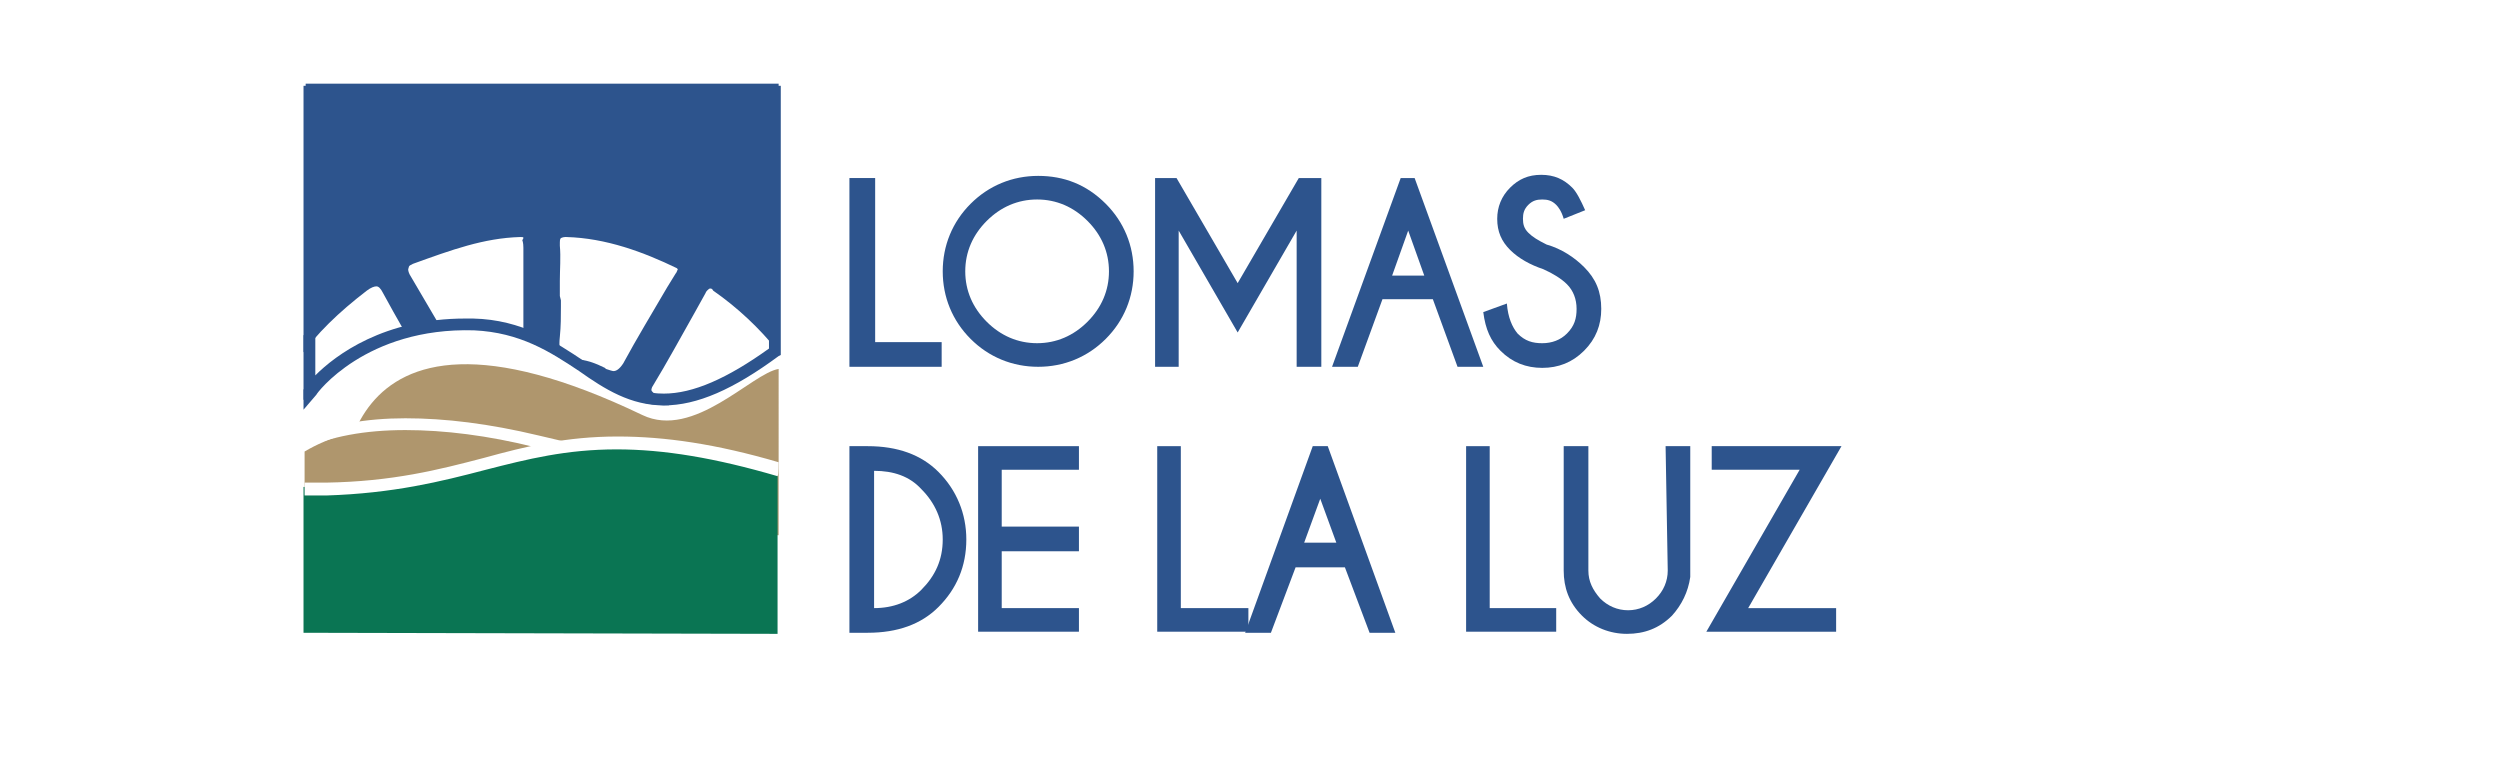 <?xml version="1.0" encoding="utf-8"?>
<!-- Generator: Adobe Illustrator 24.0.2, SVG Export Plug-In . SVG Version: 6.00 Build 0)  -->
<svg version="1.1" id="Capa_1" xmlns="http://www.w3.org/2000/svg" xmlns:xlink="http://www.w3.org/1999/xlink" x="0px" y="0px"
	 viewBox="0 0 233.1 71.3" style="enable-background:new 0 0 233.1 71.3;" xml:space="preserve">
<style type="text/css">
	.st0{fill:#FFFFFF;}
	.st1{fill:#AF966D;}
	.st2{fill:#2D548D;}
	.st3{clip-path:url(#SVGID_2_);fill:#FFFFFF;}
	.st4{clip-path:url(#SVGID_4_);fill:#2D548D;}
	.st5{clip-path:url(#SVGID_6_);fill:#FFFFFF;}
	.st6{clip-path:url(#SVGID_8_);fill:#2D548D;}
	.st7{clip-path:url(#SVGID_10_);fill:#FFFFFF;}
	.st8{clip-path:url(#SVGID_12_);fill:#2D548D;}
	.st9{clip-path:url(#SVGID_14_);fill:#FFFFFF;}
	.st10{clip-path:url(#SVGID_16_);fill:#2D548D;}
	.st11{fill:#0A7553;}
</style>
<rect class="st0" width="233.1" height="71.6"/>
<g>
	<path class="st1" d="M72.6,34.4c-2.5,0.4-7.9,6.6-12.7,4.3c-30-14.4-28,8.6-28,8.6L32,51l40.6-1.1V34.4z"/>
	<path class="st1" d="M52,41.1c-12-2.8-19.2-1.6-23.6,1v16.5h43.8V45.9C72.2,45.9,69.2,45.2,52,41.1"/>
	<path class="st0" d="M72.2,45.7l-0.7-0.1c-0.1,0-4.2-1-21.3-5c-4.6-1.1-8.7-1.6-12.4-1.6c-3.7,0-6.9,0.6-9.6,1.7v1.2
		c2.6-1.2,5.8-1.8,9.6-1.8c3.6,0,7.7,0.5,12.1,1.6c13.4,3.1,18.9,4.4,20.6,4.9"/>
	<path class="st2" d="M72.5,32.9l0.1-25.1H28.5v29.3c0,0,5.9-7.5,16.1-6.7C55.9,31.2,57.8,44.2,72.5,32.9"/>
	<g>
		<g>
			<defs>
				<path id="SVGID_1_" d="M28.3,37.3c0,0,5.5-7.4,16-6.7c11.7,0.9,13.3,13.9,28.4,2.6L72.7,8L28.3,7.8L28.3,37.3z"/>
			</defs>
			<clipPath id="SVGID_2_">
				<use xlink:href="#SVGID_1_"  style="overflow:visible;"/>
			</clipPath>
			<path class="st3" d="M49.6,27.7c0,1.6,0,3.1,0,4.7c0,0.9-0.3,1.5-1.2,1.4c-1.5-0.1-2.8,0.6-4,1.1c-0.8,0.4-1.2,0.2-1.7-0.5
				c-1.7-2.8-3.4-5.8-5-8.6c-0.5-0.8-0.2-1.5,0.6-1.8c3.3-1.2,6.6-2.4,10.1-2.6c1.1,0,1.3,0.4,1.3,1.5
				C49.6,24.5,49.6,26.1,49.6,27.7"/>
		</g>
		<g>
			<defs>
				<path id="SVGID_3_" d="M28.3,37.3c0,0,5.5-7.4,16-6.7c11.7,0.9,13.3,13.9,28.4,2.6L72.7,8L28.3,7.8L28.3,37.3z"/>
			</defs>
			<clipPath id="SVGID_4_">
				<use xlink:href="#SVGID_3_"  style="overflow:visible;"/>
			</clipPath>
			<path class="st4" d="M43.7,35.7c-0.8,0-1.2-0.6-1.5-1c-1.5-2.7-3.2-5.5-5-8.6c-0.4-0.7-0.4-1.2-0.2-1.6c0.1-0.3,0.4-0.8,1.1-1
				c3.7-1.4,6.8-2.5,10.3-2.6c0.7,0,1.2,0.1,1.5,0.4c0.4,0.4,0.4,1,0.4,1.5c-0.1,1.1-0.1,2.3,0,3.4c0,0.4,0,0.9,0,1.3
				c0,0.5,0,1,0,1.5c0,1.1,0,2.2,0,3.3c0,0.7-0.1,1.2-0.5,1.5c-0.3,0.4-0.8,0.5-1.4,0.4c-1.2-0.1-2.2,0.4-3.3,0.9
				c-0.1,0.1-0.3,0.1-0.5,0.2C44.2,35.6,43.9,35.7,43.7,35.7 M48.5,22.1L48.5,22.1c-3.4,0.1-6.4,1.2-10,2.5
				c-0.1,0.1-0.4,0.1-0.4,0.4c-0.1,0.1,0,0.4,0.1,0.6c1.8,3.1,3.5,5.9,5,8.6c0.2,0.4,0.4,0.4,0.4,0.4l0,0c0.1,0,0.3-0.1,0.5-0.1
				c0.1-0.1,0.3-0.1,0.4-0.2c1.2-0.5,2.4-1,3.8-0.9c0.2,0,0.4,0,0.4-0.1s0.1-0.2,0.1-0.7c0-1.1,0-2.2,0-3.3c0-0.5,0-1,0-1.5
				s0-0.9,0-1.3c0-1.1,0-2.3,0-3.4c0-0.5-0.1-0.7-0.1-0.7C48.9,22.1,48.8,22.1,48.5,22.1"/>
		</g>
		<g>
			<defs>
				<path id="SVGID_5_" d="M28.3,37.3c0,0,5.5-7.4,16-6.7c11.7,0.9,13.3,13.9,28.4,2.6L72.7,8L28.3,7.8L28.3,37.3z"/>
			</defs>
			<clipPath id="SVGID_6_">
				<use xlink:href="#SVGID_5_"  style="overflow:visible;"/>
			</clipPath>
			<path class="st5" d="M51.7,27.5c0-1.5,0.1-3.1,0-4.6c0-0.9,0.2-1.4,1.2-1.4c3.8,0.1,7.1,1.4,10.5,3c0.7,0.3,0.4,0.7,0.1,1.2
				c-1.6,2.8-3.3,5.5-4.8,8.4c-0.6,1.1-1.2,1.2-2.3,0.8c-0.9-0.4-1.8-0.8-2.8-0.8c-2,0-2.2-1.1-2-2.6C51.7,30.1,51.7,28.8,51.7,27.5
				L51.7,27.5z"/>
		</g>
		<g>
			<defs>
				<path id="SVGID_7_" d="M28.3,37.3c0,0,5.5-7.4,16-6.7c11.7,0.9,13.3,13.9,28.4,2.6L72.7,8L28.3,7.8L28.3,37.3z"/>
			</defs>
			<clipPath id="SVGID_8_">
				<use xlink:href="#SVGID_7_"  style="overflow:visible;"/>
			</clipPath>
			<path class="st6" d="M57.4,35.7c-0.4,0-0.7-0.1-1.2-0.3L56,35.3c-0.8-0.4-1.6-0.7-2.3-0.7c-0.9,0-1.6-0.2-2-0.7
				c-0.6-0.7-0.7-1.6-0.6-2.6c0.1-0.9,0.1-1.7,0.1-2.6c0-0.4,0-0.8,0-1.2v-0.6c0-0.3,0-0.5,0-0.8c0-1,0-2.1,0-3.2
				c0-0.5,0-1.1,0.4-1.5c0.3-0.3,0.7-0.4,1.3-0.4H53c3.9,0.1,7.5,1.5,10.7,3.1c0.4,0.2,0.7,0.4,0.7,0.7c0.1,0.5-0.1,0.9-0.3,1.3
				l-0.9,1.4c-1.4,2.3-2.8,4.7-4.1,7C58.7,35.3,58.2,35.7,57.4,35.7 M52.3,28c0,0.2,0,0.4,0,0.6c0,0.9,0,1.8-0.1,2.8
				c-0.1,0.9,0,1.4,0.2,1.7c0.2,0.2,0.7,0.4,1.2,0.4c1,0,2,0.4,2.8,0.8l0.1,0.1c0.3,0.1,0.6,0.2,0.7,0.2c0.2,0,0.5-0.1,0.9-0.7
				c1.3-2.4,2.7-4.7,4.1-7.1l0.8-1.3c0.1-0.1,0.1-0.2,0.2-0.4c0,0-0.1-0.1-0.1-0.1c-3.1-1.5-6.6-2.8-10.3-2.9h-0.1
				c-0.2,0-0.4,0.1-0.4,0.1c-0.1,0.1-0.1,0.2-0.1,0.7c0.1,1.1,0,2.2,0,3.3c0,0.4,0,0.9,0,1.4L52.3,28z"/>
		</g>
		<g>
			<defs>
				<path id="SVGID_9_" d="M28.3,37.3c0,0,5.5-7.4,16-6.7c11.7,0.9,13.3,13.9,28.4,2.6L72.7,8L28.3,7.8L28.3,37.3z"/>
			</defs>
			<clipPath id="SVGID_10_">
				<use xlink:href="#SVGID_9_"  style="overflow:visible;"/>
			</clipPath>
			<path class="st7" d="M36.1,40.6c-0.3-0.1-0.8-0.4-1.2-0.7c-2.3-1.4-6.5-1.2-7.6-3.9c-1.2-0.7-0.9-1.5,0-2.8
				c1.8-2.5,4-4.6,6.5-6.4c0.9-0.7,1.7-0.9,2.3,0.4c1.5,2.8,3.2,5.6,4.8,8.4c0.3,0.4,0.3,0.9-0.1,1.2c-1.2,1.1-2.6,2.1-3.6,3.6
				C37,40.6,36.7,40.7,36.1,40.6"/>
		</g>
		<g>
			<defs>
				<path id="SVGID_11_" d="M28.3,37.3c0,0,5.5-7.4,16-6.7c11.7,0.9,13.3,13.9,28.4,2.6L72.7,8L28.3,7.8L28.3,37.3z"/>
			</defs>
			<clipPath id="SVGID_12_">
				<use xlink:href="#SVGID_11_"  style="overflow:visible;"/>
			</clipPath>
			<path class="st8" d="M36.6,41.2c-0.2,0-0.4,0-0.6-0.1L35.9,41c-0.1,0-0.1-0.1-0.2-0.1c-0.3-0.1-0.7-0.3-1-0.5
				c-0.8-0.4-1.7-0.7-2.8-1c-2-0.6-4.1-1.2-4.9-2.9c-0.5-0.3-0.8-0.7-0.9-1.2c-0.1-0.8,0.3-1.6,0.9-2.4c1.7-2.3,3.9-4.5,6.6-6.6
				c0.6-0.4,1.1-0.7,1.5-0.7c0.9,0,1.5,0.9,1.6,1.2c1.2,2.3,2.6,4.6,3.9,6.9l0.9,1.6c0.6,0.9,0.1,1.6-0.2,2
				c-0.2,0.2-0.5,0.4-0.7,0.7c-1,0.9-2,1.7-2.8,2.8C37.5,40.9,37.2,41.2,36.6,41.2 M36.4,40c0.1,0,0.2,0,0.3,0s0.1,0,0.1,0
				c0.9-1.2,2-2.1,3-3c0.2-0.2,0.5-0.4,0.7-0.7c0.1-0.1,0.2-0.1,0-0.5l-0.9-1.6c-1.3-2.3-2.6-4.5-3.9-6.9c-0.2-0.4-0.4-0.6-0.6-0.6
				c-0.2,0-0.5,0.1-0.9,0.4c-2.6,2-4.7,4-6.3,6.3c-0.4,0.4-0.7,1.1-0.7,1.5c0,0.1,0.2,0.3,0.5,0.5l0.1,0.1l0.1,0.1
				c0.6,1.5,2.3,1.9,4.2,2.5c1.1,0.3,2.2,0.7,3.1,1.2c0.4,0.2,0.7,0.4,0.9,0.5C36.2,39.9,36.3,40,36.4,40"/>
		</g>
		<g>
			<defs>
				<path id="SVGID_13_" d="M28.3,37.3c0,0,5.5-7.4,16-6.7c11.7,0.9,13.3,13.9,28.4,2.6L72.7,8L28.3,7.8L28.3,37.3z"/>
			</defs>
			<clipPath id="SVGID_14_">
				<use xlink:href="#SVGID_13_"  style="overflow:visible;"/>
			</clipPath>
			<path class="st9" d="M73.5,32.9c1.1,1.5,0.9,1.5,0.6,2.3c-0.2,0.4-0.5,0.6-1,0.9c-2.6,1.5-5.2,3-7.8,4.5
				c-0.7,0.4-1.1,0.3-1.6-0.4c-0.9-1.2-1.9-2.3-3.1-3.1c-0.4-0.3-0.7-0.7-0.3-1.2c1.7-2.9,3.4-5.9,5-8.9c0.4-0.7,0.9-0.9,1.5-0.4
				c2.3,1.6,4.3,3.5,6.1,5.7C73,32.4,73.3,32.6,73.5,32.9"/>
		</g>
		<g>
			<defs>
				<path id="SVGID_15_" d="M28.3,37.3c0,0,5.5-7.4,16-6.7c11.7,0.9,13.3,13.9,28.4,2.6L72.7,8L28.3,7.8L28.3,37.3z"/>
			</defs>
			<clipPath id="SVGID_16_">
				<use xlink:href="#SVGID_15_"  style="overflow:visible;"/>
			</clipPath>
			<path class="st10" d="M64.6,41.4c-0.5,0-0.9-0.2-1.4-0.8c-0.7-0.9-1.7-2.1-3.1-3c-0.8-0.6-0.9-1.2-0.5-2c1.4-2.3,2.7-4.7,4-7
				l1-1.8c0.5-0.9,1.1-0.9,1.4-0.9c0.4,0,0.7,0.1,0.9,0.4c2.3,1.7,4.4,3.6,6.2,5.8c0,0.1,0.1,0.1,0.1,0.1c0.1,0.1,0.4,0.4,0.5,0.7
				c1,1.4,1.2,1.7,0.7,2.7l-0.1,0.1c-0.3,0.5-0.7,0.8-1.2,1.1c-2.3,1.3-4.7,2.7-7.7,4.5C65.2,41.3,64.9,41.4,64.6,41.4 M66.2,26.9
				c-0.1,0-0.4,0.3-0.4,0.4l-1,1.8c-1.3,2.3-2.6,4.7-4,7c-0.1,0.3-0.1,0.3,0.1,0.5c1.4,0.9,2.5,2.2,3.3,3.2c0.3,0.4,0.4,0.4,0.5,0.4
				s0.2-0.1,0.4-0.1c3.1-1.8,5.5-3.2,7.8-4.5c0.4-0.3,0.7-0.4,0.8-0.7l0.1-0.1c0.2-0.4,0.2-0.4-0.6-1.5L73,33.2
				c-0.1-0.1-0.1-0.2-0.3-0.3c-0.1-0.1-0.1-0.1-0.2-0.2c-1.7-2.1-3.7-4-6-5.6C66.4,26.9,66.3,26.9,66.2,26.9"/>
		</g>
	</g>
	<path class="st11" d="M28.3,59l44.2,0.1V43.9c-22.2-6.8-24.1,1-41.2,1.5c-1,0-2,0-3,0V59z"/>
	<path class="st0" d="M72.6,43.1c-5.8-1.7-10.6-2.4-15-2.4c-4.8,0-8.5,0.9-12.5,2c-4.2,1.1-8.5,2.2-14.7,2.3c-0.5,0-1.2,0-2,0v1.2
		c0.7,0,1.5,0,2,0c6.3-0.2,10.7-1.3,14.9-2.4c3.9-1,7.5-1.9,12.2-1.9c4.4,0,9.2,0.8,15,2.5C72.6,44.3,72.6,43.1,72.6,43.1z"/>
	<path class="st2" d="M28.3,38.2V8h44.5v25.1l-0.2,0.1c-4.2,3.1-7.6,4.6-10.7,4.6s-5.5-1.5-7.9-3.2c-2.7-1.8-5.5-3.6-9.8-3.8
		c-10.1-0.3-14.7,5.9-14.7,6L28.3,38.2z M43.4,29.7c0.2,0,0.5,0,0.7,0c4.6,0.1,7.7,2.2,10.4,4c2.4,1.6,4.5,3,7.4,3
		c2.7,0,5.9-1.4,9.8-4.2V9.1H29.4V35C31.3,33.1,35.8,29.7,43.4,29.7"/>
	<path class="st2" d="M80.9,41.6c2.8,0,5,0.8,6.6,2.4c1.7,1.7,2.6,3.9,2.6,6.3c0,2.5-0.9,4.6-2.6,6.3c-1.6,1.6-3.8,2.4-6.6,2.4h-1.7
		V41.6H80.9z M81.5,43.9v12.8c1.8,0,3.3-0.6,4.4-1.7c1.3-1.3,2-2.8,2-4.7c0-1.8-0.7-3.4-2-4.7C84.8,44.4,83.3,43.9,81.5,43.9"/>
	<polygon class="st2" points="100.6,41.6 100.6,43.8 93.4,43.8 93.4,49.1 100.6,49.1 100.6,51.4 93.4,51.4 93.4,56.7 100.6,56.7 
		100.6,58.9 91.2,58.9 91.2,41.6 	"/>
	<polygon class="st2" points="107.9,58.9 107.9,41.6 110.1,41.6 110.1,56.7 116.4,56.7 116.4,58.9 	"/>
	<path class="st2" d="M123.8,41.6l6.3,17.4h-2.4l-2.3-6.1h-4.6l-2.3,6.1h-2.4l6.3-17.4H123.8z M124.6,50.6l-1.5-4.1l-1.5,4.1H124.6z
		"/>
	<polygon class="st2" points="136.7,58.9 136.7,41.6 138.9,41.6 138.9,56.7 145.1,56.7 145.1,58.9 	"/>
	<path class="st2" d="M155.3,41.6h2.3v12.2c-0.2,1.4-0.8,2.6-1.7,3.6c-1.2,1.2-2.6,1.7-4.2,1.7s-3.1-0.6-4.2-1.7
		c-1.2-1.2-1.7-2.6-1.7-4.2V41.6h2.3v11.6c0,1,0.4,1.8,1.1,2.6c0.7,0.7,1.6,1.1,2.6,1.1c1,0,1.9-0.4,2.6-1.1
		c0.7-0.7,1.1-1.6,1.1-2.6L155.3,41.6L155.3,41.6z"/>
	<polygon class="st2" points="167.8,43.8 159.6,43.8 159.6,41.6 171.7,41.6 163,56.7 171.2,56.7 171.2,58.9 159.1,58.9 	"/>
	<polygon class="st2" points="79.2,34.2 79.2,16.6 81.6,16.6 81.6,31.9 87.8,31.9 87.8,34.2 	"/>
	<path class="st2" d="M103.1,19c1.7,1.7,2.6,3.9,2.6,6.3s-0.9,4.6-2.6,6.3c-1.7,1.7-3.9,2.6-6.3,2.6s-4.6-0.9-6.3-2.6
		c-1.7-1.7-2.6-3.9-2.6-6.3s0.9-4.6,2.6-6.3c1.7-1.7,3.9-2.6,6.3-2.6C99.2,16.4,101.3,17.2,103.1,19 M96.7,18.6
		c-1.8,0-3.4,0.7-4.7,2s-2,2.9-2,4.7s0.7,3.4,2,4.7s2.9,2,4.7,2c1.8,0,3.4-0.7,4.7-2c1.3-1.3,2-2.9,2-4.7s-0.7-3.4-2-4.7
		C100.1,19.3,98.5,18.6,96.7,18.6"/>
	<polygon class="st2" points="109.7,16.6 115.4,26.4 121.1,16.6 123.2,16.6 123.2,34.2 120.9,34.2 120.9,21.5 115.4,31 109.9,21.5 
		109.9,34.2 107.7,34.2 107.7,16.6 	"/>
	<path class="st2" d="M131.9,16.6l6.4,17.6h-2.4l-2.3-6.3h-4.7l-2.3,6.3h-2.4l6.4-17.6H131.9z M132.8,25.7l-1.5-4.2l-1.5,4.2H132.8z
		"/>
	<path class="st2" d="M143.9,25.1c-1.2-0.4-2.3-1-3.1-1.8c-0.8-0.8-1.2-1.7-1.2-2.9c0-1.1,0.4-2.1,1.2-2.9c0.8-0.8,1.7-1.2,2.9-1.2
		c1.2,0,2.1,0.4,2.9,1.2c0.4,0.4,0.8,1.2,1.2,2.1l-2,0.8c-0.2-0.7-0.5-1.1-0.7-1.3c-0.4-0.4-0.8-0.5-1.3-0.5c-0.5,0-0.9,0.1-1.3,0.5
		c-0.4,0.4-0.5,0.8-0.5,1.3s0.1,0.9,0.5,1.3c0.4,0.4,0.9,0.7,1.7,1.1c1.4,0.4,2.6,1.2,3.5,2.1c1.1,1.1,1.6,2.3,1.6,3.9
		c0,1.5-0.5,2.8-1.6,3.9c-1.1,1.1-2.4,1.6-3.9,1.6c-1.5,0-2.8-0.5-3.9-1.6c-0.9-0.9-1.4-2-1.6-3.6l2.2-0.8c0.1,1.3,0.5,2.2,1,2.8
		c0.7,0.7,1.4,0.9,2.3,0.9c0.9,0,1.7-0.3,2.3-0.9c0.7-0.7,0.9-1.4,0.9-2.3c0-0.9-0.3-1.7-0.9-2.3C145.6,26,144.8,25.5,143.9,25.1"/>
</g>
</svg>
